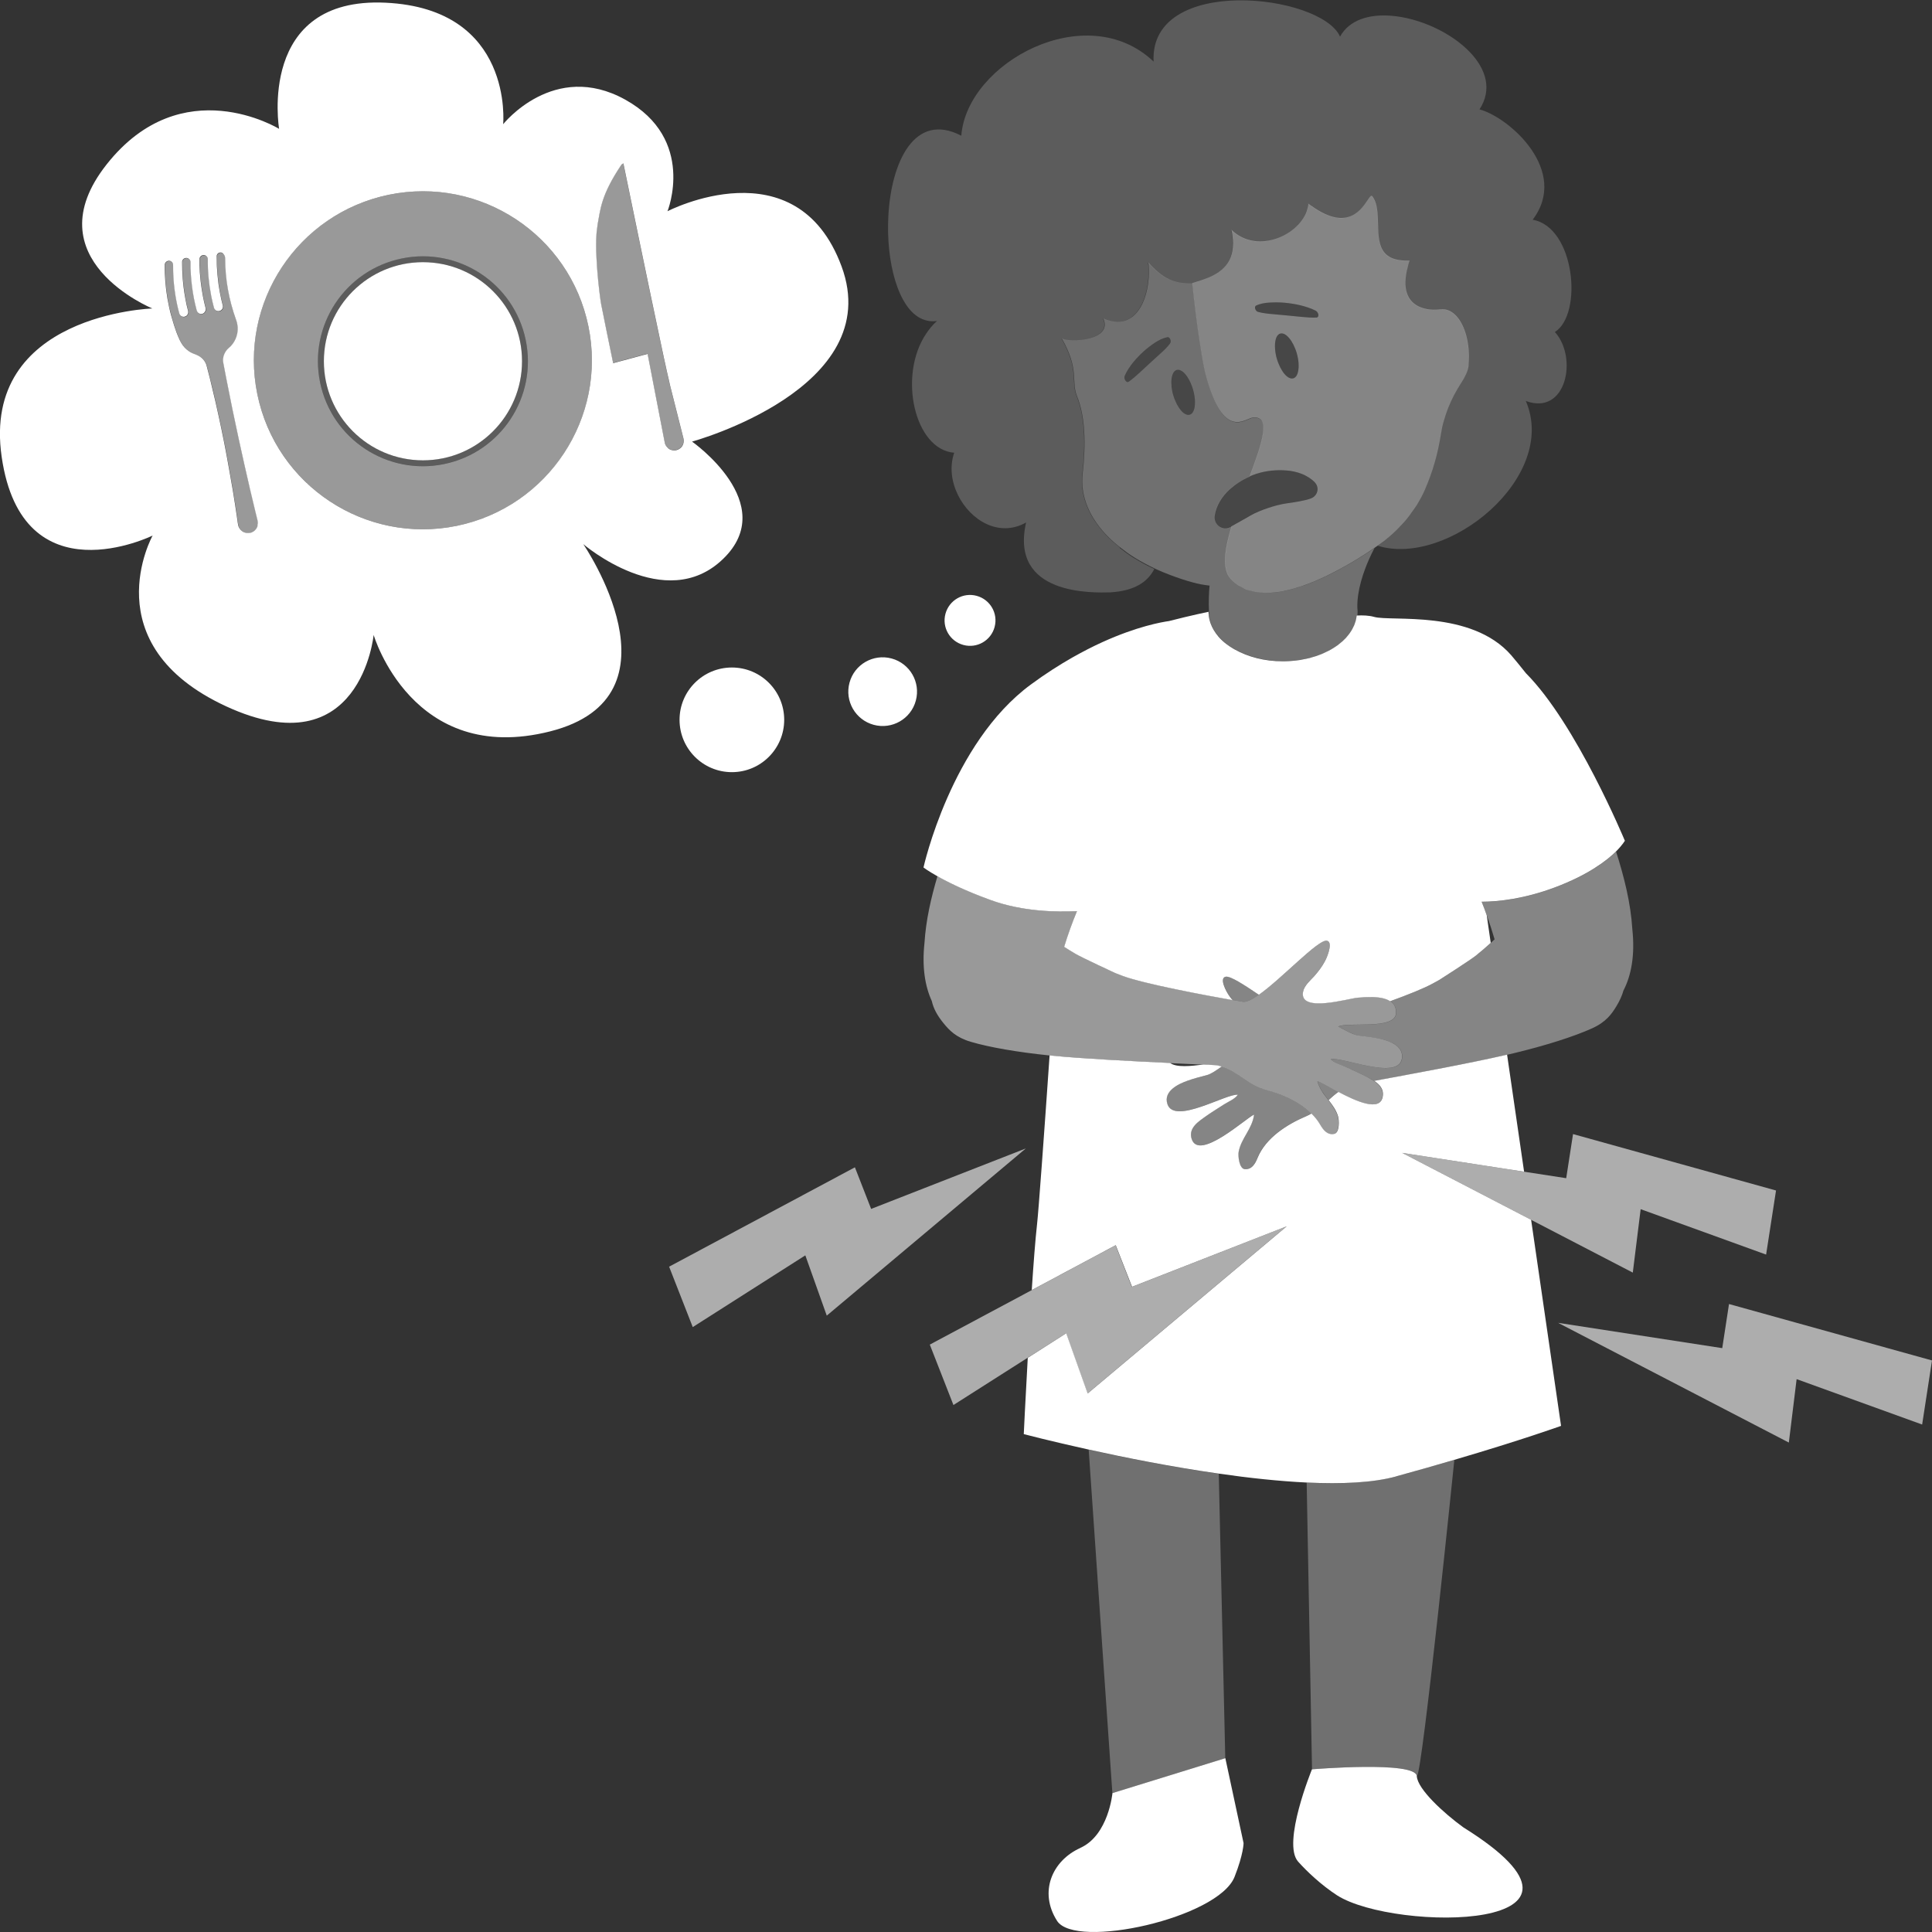 <svg viewBox="0 0 300 300" xmlns="http://www.w3.org/2000/svg"><rect x="0" y="0" width="300" height="300" fill="#333333" stroke="none"/><g fill="#fff"><path d="m 167.75 286.95 c -4.39 1.98 -6.47 6.84 -3.61 11.32 s 25.02 -.43 27.56 -6.83 c 1.4 -3.55 1.4 -5.24 1.4 -5.24 l -2.83 -13.19 -17.53 5.42 s -.6 6.54 -4.99 8.51 z"/><path d="m 203.72 274.74 s -4.7 11.47 -2.15 14.33 c 1.32 1.48 3.55 3.61 6.07 5.25 8.95 5.68 45.64 5.68 19.6 -10.56 -3.05 -2.21 -7.12 -5.93 -7.24 -7.96 -.15 -2.41 -16.29 -1.06 -16.29 -1.06 z"/><path d="m 216.75 229.26 c 3.32 -.91 6.34 -1.77 9.08 -2.58 10.56 -3.1 16.57 -5.27 16.57 -5.27 l -4.65 -32 -20.02 -10.39 18.93 2.92 -2.64 -18.17 c -5.88 1.36 -15.49 3.12 -20.64 4.07 .82 .53 1.55 1.28 1.32 2.48 -.44 2.32 -4.06 .72 -6.87 -.77 -.55 .39 -1.05 .83 -1.53 1.27 .59 .76 1.16 1.52 1.46 2.48 .19 .6 .29 2.6 -.6 2.77 -1.05 .21 -1.68 -.59 -2.18 -1.46 -.36 -.63 -.83 -1.19 -1.34 -1.7 -.26 .15 -.53 .3 -.82 .42 -2.9 1.23 -6.26 3.31 -7.55 6.47 -.38 .94 -.89 1.81 -1.96 1.75 -.9 -.05 -1.08 -2.04 -.98 -2.66 .38 -2.15 2.13 -3.58 2.4 -5.82 -1.18 .49 -8.52 7.26 -9.68 3.82 -.6 -1.76 1.16 -2.8 2.13 -3.51 .92 -.66 1.89 -1.24 2.84 -1.86 .68 -.44 1.71 -.83 2.19 -1.53 -1.78 -.21 -9.84 4.7 -10.93 1.47 -.71 -2.1 1.89 -3.2 3.08 -3.63 .99 -.36 2.03 -.62 3.06 -.89 .65 -.17 1.55 -.81 2.28 -1.33 -.24 -.07 -.46 -.14 -.72 -.19 -.11 -.02 -.88 -.06 -2.11 -.12 -1.98 .25 -4.19 .49 -5.17 -.24 -5.79 -.27 -13.66 -.67 -18.39 -1.14 -.11 -.01 -.22 -.02 -.33 -.04 -.84 12.11 -1.71 24.13 -1.95 26.24 -.26 2.32 -.55 6.06 -.82 10.2 l 13.04 -6.97 2.53 6.46 24.02 -9.39 -30.91 25.96 -3.33 -9.35 -5.97 3.81 c -.37 6.51 -.62 11.85 -.62 11.85 s 4.06 1.07 10.13 2.41 c 5.56 1.23 12.82 2.68 20.2 3.73 4.63 .67 9.3 1.17 13.64 1.38 5.39 .25 10.25 .04 13.85 -.95 z"/><path d="m 216.44 82.71 c .31 -.28 .6 -.58 .9 -.89 .34 -.36 .68 -.71 1 -1.09 .34 -.41 .65 -.85 .96 -1.29 .22 -.31 .46 -.62 .66 -.94 .49 -.8 .94 -1.62 1.31 -2.48 0 0 0 0 0 -.01 .29 -.67 .56 -1.35 .81 -2.04 s .48 -1.4 .68 -2.11 c .21 -.71 .39 -1.44 .55 -2.17 s .3 -1.47 .42 -2.22 c .11 -.71 .26 -1.41 .46 -2.1 .38 -1.38 .92 -2.72 1.59 -4 .34 -.64 .7 -1.27 1.1 -1.88 .15 -.23 .29 -.46 .42 -.69 .26 -.46 .47 -.91 .6 -1.34 .06 -.21 .11 -.42 .13 -.62 .05 -.56 .07 -1.12 .07 -1.65 -.02 -1.08 -.16 -2.1 -.4 -3.01 -.6 -2.28 -1.82 -3.91 -3.36 -4.14 -.25 -.04 -.49 -.03 -.73 .01 v -.03 l -.05 .01 c -1.04 .2 -6.85 .38 -4.95 -6.64 .08 -.3 .15 -.59 .27 -.92 -.26 .01 -.48 -.01 -.71 -.01 -4.91 -.13 -3.98 -4.23 -4.27 -7.43 -.09 -.97 -.28 -1.86 -.8 -2.53 -.17 -.22 -.36 0 -.64 .4 -.98 1.41 -3.03 5.17 -8.75 1.12 -.19 -.14 -.37 -.24 -.57 -.4 -.03 .4 -.13 .79 -.26 1.18 -.71 2.02 -2.82 3.78 -5.24 4.42 -2.16 .57 -4.56 .27 -6.42 -1.53 .1 .47 .15 .9 .19 1.31 .01 .06 .01 .13 .02 .19 .03 .39 .03 .76 0 1.1 0 .06 -.01 .11 -.01 .16 -.03 .35 -.09 .68 -.17 .99 0 .01 -.01 .02 -.01 .03 -.18 .66 -.47 1.22 -.85 1.7 0 0 -.01 .01 -.01 .01 -.83 1.05 -2.09 1.74 -3.56 2.24 h -.01 c -.57 .2 -1.13 .37 -1.68 .54 .35 3.3 .77 6.61 1.18 9.28 .33 2.2 .65 3.98 .89 4.9 2.77 10.46 6.14 6.79 7.39 6.69 2.82 -.24 1.39 4.01 -.56 9.15 .36 -.16 .73 -.3 1.1 -.42 1.53 -.49 3.13 -.63 4.69 -.5 .78 .06 1.56 .23 2.3 .52 .37 .13 .73 .35 1.07 .54 .34 .22 .67 .47 .96 .77 .59 .6 .58 1.56 -.03 2.15 -.16 .16 -.35 .27 -.55 .35 l -.32 .11 c -.34 .12 -.63 .16 -.93 .23 s -.57 .11 -.85 .17 c -.55 .1 -1.08 .18 -1.61 .25 -1.05 .15 -2.06 .43 -3.02 .75 s -1.89 .69 -2.76 1.2 c -.87 .49 -1.72 1 -2.84 1.6 -1.08 3.54 -1.54 6.67 -.14 8.19 .38 .42 .8 .76 1.24 1.05 .15 .1 .32 .15 .47 .24 .31 .17 .61 .34 .94 .45 .2 .07 .42 .1 .62 .15 .31 .08 .62 .17 .94 .21 .23 .03 .47 .03 .71 .04 .32 .02 .64 .05 .97 .04 .25 -.01 .51 -.05 .77 -.07 .33 -.03 .66 -.06 .99 -.11 .27 -.04 .54 -.11 .81 -.17 .34 -.07 .67 -.14 1.01 -.23 .28 -.07 .55 -.16 .83 -.25 .34 -.1 .68 -.2 1.01 -.32 .28 -.1 .56 -.21 .84 -.31 .33 -.13 .67 -.26 1 -.4 .28 -.12 .55 -.24 .83 -.37 .33 -.15 .65 -.29 .97 -.45 .27 -.13 .54 -.27 .8 -.4 .31 -.16 .62 -.32 .92 -.48 .26 -.14 .52 -.28 .77 -.42 .29 -.16 .58 -.32 .86 -.48 .25 -.14 .48 -.28 .72 -.42 .27 -.16 .53 -.32 .78 -.47 .23 -.14 .44 -.28 .65 -.41 .23 -.15 .46 -.3 .68 -.44 .2 -.13 .4 -.26 .59 -.39 .2 -.13 .39 -.26 .56 -.38 .05 -.03 .09 -.06 .14 -.09 .04 -.03 .08 -.06 .12 -.08 .11 -.07 .21 -.15 .32 -.23 .31 -.21 .62 -.43 .92 -.65 .11 -.09 .21 -.19 .32 -.27 .43 -.34 .85 -.7 1.25 -1.07 z m -14.83 -25.29 c -.02 .18 -.06 .34 -.1 .49 -.09 .3 -.22 .53 -.4 .68 -.09 .08 -.18 .13 -.29 .16 s -.22 .04 -.33 .02 c -.23 -.04 -.46 -.16 -.7 -.36 -.12 -.1 -.24 -.22 -.35 -.36 -.23 -.27 -.45 -.62 -.65 -1.01 -.1 -.2 -.19 -.41 -.28 -.63 s -.17 -.45 -.24 -.69 -.13 -.48 -.17 -.71 c -.05 -.24 -.08 -.48 -.1 -.71 -.06 -.64 -.02 -1.22 .11 -1.66 .09 -.3 .22 -.53 .4 -.68 .09 -.08 .18 -.13 .29 -.16 .21 -.06 .44 -.02 .68 .1 .35 .18 .71 .56 1.04 1.06 .22 .34 .42 .73 .59 1.17 .09 .22 .17 .45 .24 .69 .21 .72 .31 1.42 .3 2.02 0 .2 -.01 .39 -.04 .57 z m 2.83 -8.11 c -.75 .04 -1.5 -.03 -2.26 -.1 l -2.26 -.22 -2.26 -.21 c -.75 -.06 -1.51 -.14 -2.32 -.35 -.22 -.06 -.43 -.33 -.46 -.6 -.02 -.18 .05 -.32 .16 -.38 .66 -.31 1.39 -.43 2.14 -.47 s 1.52 -.04 2.3 .03 1.58 .2 2.38 .38 c .8 .19 1.61 .44 2.44 .85 .25 .13 .44 .46 .42 .74 -.01 .2 -.13 .32 -.28 .33 z" opacity=".4"/><path d="m 187.69 95.3 c .03 .51 .13 1.01 .31 1.5 .26 .72 .67 1.41 1.22 2.03 .36 .42 .78 .81 1.25 1.18 .35 .27 .73 .51 1.13 .75 .06 .04 .12 .07 .19 .1 1.28 .71 2.8 1.24 4.46 1.54 .96 .17 1.95 .29 2.99 .29 .38 0 .76 -.01 1.13 -.04 .56 -.04 1.11 -.1 1.64 -.19 .08 -.01 .14 -.03 .22 -.05 .45 -.08 .9 -.17 1.33 -.29 .3 -.08 .59 -.17 .87 -.27 .09 -.03 .17 -.06 .26 -.09 .21 -.07 .41 -.15 .61 -.23 .08 -.03 .17 -.07 .25 -.1 .26 -.11 .52 -.23 .77 -.36 .01 0 .01 -.01 .02 -.01 .25 -.13 .48 -.27 .71 -.41 .07 -.04 .14 -.09 .21 -.13 .17 -.11 .33 -.22 .49 -.33 .07 -.05 .13 -.09 .19 -.14 .21 -.16 .41 -.32 .59 -.49 0 0 .01 -.01 .01 -.01 .19 -.17 .36 -.34 .53 -.52 .05 -.05 .1 -.11 .15 -.17 .12 -.14 .23 -.27 .34 -.41 .04 -.06 .09 -.11 .13 -.17 .27 -.39 .5 -.79 .68 -1.21 .03 -.06 .05 -.13 .07 -.19 .06 -.16 .11 -.32 .16 -.48 .02 -.06 .04 -.13 .05 -.19 .05 -.22 .1 -.44 .12 -.66 .02 -.18 .04 -.36 .04 -.54 0 -.2 -.02 -.4 -.04 -.59 -.09 -2.72 .99 -5.72 1.81 -7.57 .27 -.62 .52 -1.11 .68 -1.42 .09 -.18 .16 -.3 .18 -.34 .04 -.03 .08 -.06 .13 -.09 -.02 .01 -.04 .02 -.05 .03 -.03 .02 -.07 .05 -.1 .07 -.18 .12 -.37 .25 -.56 .38 s -.38 .25 -.59 .39 c -.22 .14 -.45 .29 -.68 .44 -.21 .14 -.43 .27 -.65 .41 -.25 .16 -.52 .32 -.78 .47 -.24 .14 -.47 .28 -.72 .42 -.28 .16 -.57 .32 -.86 .48 -.25 .14 -.51 .28 -.77 .42 -.3 .16 -.61 .32 -.92 .48 -.27 .14 -.53 .27 -.8 .4 -.32 .15 -.64 .3 -.97 .45 -.28 .12 -.55 .25 -.83 .37 -.33 .14 -.67 .27 -1 .4 -.28 .11 -.56 .22 -.84 .31 -.34 .12 -.68 .22 -1.01 .32 -.28 .08 -.55 .17 -.83 .25 -.34 .09 -.68 .16 -1.01 .23 -.27 .06 -.54 .12 -.81 .17 -.34 .06 -.66 .08 -.99 .11 -.26 .02 -.52 .06 -.77 .07 -.33 .01 -.65 -.02 -.97 -.04 -.24 -.01 -.48 -.01 -.71 -.04 -.33 -.04 -.63 -.13 -.94 -.21 -.21 -.05 -.42 -.08 -.62 -.15 -.33 -.12 -.64 -.29 -.94 -.45 -.16 -.08 -.33 -.14 -.47 -.24 -.45 -.29 -.86 -.63 -1.24 -1.05 -1.4 -1.52 -.94 -4.65 .14 -8.19 -.01 .01 -.02 .01 -.04 .02 l -.2 .11 c -.81 .43 -1.82 .12 -2.25 -.7 -.17 -.32 -.22 -.67 -.18 -1 .23 -1.63 1.16 -3.07 2.36 -4.16 .92 -.81 1.96 -1.48 3.08 -1.96 1.95 -5.13 3.39 -9.38 .56 -9.15 -1.25 .11 -4.62 3.77 -7.39 -6.69 -.24 -.92 -.56 -2.7 -.89 -4.9 -.4 -2.67 -.83 -5.98 -1.18 -9.28 h -.02 c -2.19 0 -4.07 -.14 -6.81 -3.23 .17 1.5 .07 3.23 -.35 4.79 -.83 3.1 -2.92 5.5 -6.64 3.91 1.52 3.51 -5.43 3.74 -6.45 3.09 2.78 4.91 1.41 6.61 2.36 8.97 1.29 3.19 1.39 7.38 .87 12.09 -.38 3.46 1.09 6.89 4.06 9.84 .53 .53 1.13 1.04 1.76 1.54 .68 .54 1.4 1.07 2.19 1.56 .99 .62 2.06 1.19 3.2 1.73 .03 .01 .06 .03 .09 .05 .75 .35 1.54 .66 2.34 .97 1.11 .42 2.26 .81 3.48 1.14 .82 .23 1.69 .39 2.59 .49 -.05 .54 -.09 1.15 -.11 1.82 s -.02 1.42 .02 2.24 v .02 c 0 .1 .01 .19 .01 .29 z m -5.98 -41.98 c -.49 .64 -1.02 1.14 -1.56 1.62 l -1.61 1.47 -1.6 1.48 c -.54 .49 -1.08 .98 -1.68 1.39 -.19 .13 -.45 -.01 -.58 -.31 -.1 -.21 -.1 -.45 -.03 -.62 .36 -.81 .83 -1.48 1.32 -2.09 .5 -.6 1.03 -1.16 1.59 -1.67 s 1.15 -.95 1.76 -1.36 c .61 -.4 1.25 -.73 1.97 -.87 .2 -.04 .41 .17 .48 .46 .05 .2 .02 .38 -.07 .49 z m 3.82 9.75 c -.07 .53 -.24 .95 -.5 1.17 -.09 .08 -.18 .13 -.29 .16 s -.22 .04 -.33 .02 c -.23 -.04 -.46 -.16 -.7 -.36 -.47 -.4 -.93 -1.11 -1.28 -1.99 -.09 -.22 -.17 -.45 -.24 -.69 s -.13 -.47 -.17 -.7 -.08 -.45 -.1 -.67 c 0 -.01 0 -.01 0 -.02 -.04 -.44 -.04 -.85 .01 -1.2 .05 -.36 .14 -.66 .27 -.89 s .31 -.39 .52 -.45 c .2 -.06 .41 -.02 .62 .08 .02 .01 .04 .01 .05 .02 .12 .06 .24 .14 .35 .24 .24 .2 .47 .48 .69 .82 .33 .51 .62 1.15 .83 1.87 s .31 1.42 .3 2.02 c 0 .2 -.01 .39 -.04 .57 z" opacity=".3"/><path d="m 172.73 278.44 l 17.53 -5.42 -1.01 -44.18 c -7.38 -1.06 -14.63 -2.51 -20.2 -3.73 l 3.68 53.34 z" opacity=".3"/><path d="m 216.75 229.26 c -3.6 .99 -8.46 1.2 -13.85 .95 l .83 44.53 s 16.14 -1.35 16.29 1.06 c .85 -.42 5.81 -49.12 5.81 -49.12 -2.73 .8 -5.76 1.67 -9.08 2.58 z" opacity=".3"/><path d="m 173.88 85 c -.63 -.5 -1.23 -1.01 -1.76 -1.54 -2.97 -2.96 -4.44 -6.39 -4.06 -9.84 .52 -4.71 .42 -8.9 -.87 -12.09 -.95 -2.37 .42 -4.07 -2.36 -8.97 1.03 .65 7.97 .42 6.45 -3.09 3.72 1.59 5.81 -.81 6.64 -3.91 .42 -1.56 .53 -3.29 .35 -4.79 2.74 3.09 4.62 3.23 6.81 3.23 h .02 c .55 -.16 1.11 -.34 1.68 -.54 h .01 c 1.47 -.51 2.73 -1.19 3.56 -2.24 0 0 .01 -.01 .01 -.01 .38 -.48 .67 -1.04 .85 -1.7 0 -.01 .01 -.02 .01 -.03 .08 -.31 .14 -.64 .17 -.99 .01 -.05 .01 -.11 .01 -.16 .02 -.35 .02 -.71 0 -1.1 0 -.06 -.01 -.13 -.02 -.19 -.04 -.41 -.09 -.84 -.19 -1.31 1.86 1.8 4.26 2.11 6.42 1.53 2.42 -.65 4.53 -2.4 5.24 -4.42 .14 -.39 .24 -.78 .26 -1.18 .2 .15 .38 .26 .57 .4 5.73 4.05 7.77 .28 8.75 -1.12 .28 -.4 .47 -.61 .64 -.4 .52 .67 .72 1.56 .8 2.53 .29 3.2 -.64 7.3 4.27 7.43 .23 .01 .45 .03 .71 .01 -.11 .33 -.18 .62 -.27 .92 -1.9 7.02 3.91 6.84 4.95 6.64 l .05 -.01 v .03 c .24 -.04 .49 -.05 .73 -.01 1.54 .23 2.76 1.85 3.36 4.14 .24 .91 .38 1.93 .4 3.01 .01 .54 -.01 1.09 -.07 1.65 -.02 .2 -.06 .4 -.13 .62 -.13 .43 -.34 .88 -.6 1.34 -.13 .23 -.27 .46 -.42 .69 -.4 .61 -.77 1.24 -1.1 1.88 -.67 1.28 -1.21 2.62 -1.59 4 -.19 .69 -.34 1.39 -.46 2.1 -.12 .75 -.26 1.49 -.42 2.22 s -.35 1.45 -.55 2.17 c -.21 .71 -.43 1.42 -.68 2.11 s -.52 1.37 -.81 2.04 v .01 c -.37 .86 -.82 1.69 -1.31 2.48 -.2 .33 -.44 .63 -.66 .94 -.31 .44 -.62 .87 -.96 1.29 -.32 .38 -.66 .74 -1 1.09 -.29 .3 -.59 .6 -.9 .89 -.4 .37 -.82 .73 -1.25 1.07 -.11 .09 -.21 .19 -.32 .27 .09 -.07 .18 -.12 .26 -.19 -.25 .19 -.49 .38 -.75 .56 .15 -.11 .29 -.22 .43 -.33 -.03 .02 -.08 .06 -.11 .08 -.13 .09 -.26 .18 -.41 .29 -.11 .08 -.22 .15 -.34 .24 10.87 3.38 28.11 -10.63 23.01 -22.48 6.3 2.34 8.11 -6.75 4.51 -10.71 4.39 -2.74 3.13 -16.3 -3.45 -17.43 5.73 -7.54 -3.51 -15.84 -8.25 -17.14 2.02 -3.1 .99 -6.28 -1.48 -8.87 -2.93 -3.08 -7.9 -5.34 -12.28 -5.67 -3.4 -.26 -6.45 .64 -7.9 3.24 -2.94 -6.64 -29.62 -9.66 -28.95 3.88 -10.43 -9.91 -29 .15 -29.86 11.51 -7.24 -3.77 -10.89 4.06 -11.33 12.51 -.37 6.99 1.47 14.37 5.28 15.97 .7 .29 1.46 .42 2.29 .28 -.67 .58 -1.22 1.27 -1.71 2 -4.38 6.53 -1.79 18 4.37 18.47 -.75 2.17 -.42 4.53 .58 6.56 1.93 3.94 6.38 6.65 10.58 4.27 -2.58 11.36 10.35 10.91 13.08 10.85 3.74 -.23 5.79 -1.59 6.83 -3.63 -1.14 -.53 -2.21 -1.11 -3.2 -1.73 -.79 -.49 -1.51 -1.02 -2.19 -1.56 z" opacity=".2"/><path d="m 184.44 58.62 c -.22 -.34 -.45 -.62 -.69 -.82 -.12 -.1 -.24 -.18 -.35 -.24 -.02 -.01 -.04 -.01 -.05 -.02 -.22 -.1 -.43 -.14 -.62 -.08 -.21 .06 -.39 .22 -.52 .45 s -.22 .53 -.27 .89 -.05 .76 -.01 1.2 v .02 c .02 .22 .06 .44 .1 .67 .05 .23 .1 .46 .17 .7 s .15 .47 .24 .69 c .35 .88 .81 1.59 1.28 1.99 .24 .2 .47 .33 .7 .36 .11 .02 .22 .01 .33 -.02 s .2 -.09 .29 -.16 c .26 -.23 .43 -.64 .5 -1.17 .02 -.18 .04 -.37 .04 -.57 0 -.6 -.09 -1.3 -.3 -2.02 s -.5 -1.36 -.83 -1.87 z" opacity=".1"/><path d="m 201.11 54.14 c -.17 -.44 -.37 -.84 -.59 -1.17 -.33 -.51 -.69 -.88 -1.04 -1.06 -.24 -.12 -.46 -.16 -.68 -.1 -.11 .03 -.2 .09 -.29 .16 -.17 .15 -.31 .39 -.4 .68 -.13 .44 -.17 1.01 -.11 1.66 .02 .23 .05 .47 .1 .71 .05 .23 .1 .47 .17 .71 s .15 .47 .24 .69 .18 .43 .28 .63 c .2 .39 .42 .73 .65 1.01 .12 .14 .23 .26 .35 .36 .24 .2 .47 .33 .7 .36 .11 .02 .22 .01 .33 -.02 s .2 -.09 .29 -.16 c .17 -.15 .31 -.39 .4 -.68 .05 -.15 .08 -.31 .1 -.49 s .04 -.37 .04 -.57 c 0 -.6 -.09 -1.3 -.3 -2.02 -.07 -.24 -.15 -.47 -.24 -.69 z" opacity=".1"/><path d="m 196.82 78.9 c .96 -.32 1.97 -.59 3.02 -.75 .52 -.08 1.05 -.15 1.61 -.25 .28 -.06 .56 -.1 .85 -.17 .3 -.07 .59 -.11 .93 -.23 l .32 -.11 c .2 -.07 .39 -.19 .55 -.35 .6 -.59 .61 -1.55 .03 -2.15 -.29 -.3 -.62 -.54 -.96 -.77 -.35 -.19 -.7 -.41 -1.07 -.54 -.74 -.29 -1.52 -.46 -2.3 -.52 -1.56 -.13 -3.17 .01 -4.69 .5 -.37 .12 -.74 .26 -1.1 .42 -1.11 .49 -2.15 1.15 -3.08 1.96 -1.2 1.09 -2.14 2.53 -2.36 4.16 -.05 .33 .01 .69 .18 1 .43 .81 1.44 1.13 2.25 .7 l .2 -.11 c .01 -.01 .02 -.01 .04 -.02 1.12 -.6 1.97 -1.11 2.84 -1.6 .86 -.51 1.79 -.88 2.76 -1.2 z" opacity=".1"/><path d="m 230.07 140.01 c .27 .69 .53 1.39 .79 2.09 .44 1.24 .85 2.49 1.22 3.76 -.19 .18 -.4 .36 -.59 .54 -.75 .69 -1.51 1.35 -2.31 1.97 -1 .78 -5.66 3.78 -5.66 3.78 l -1.02 .56 c -1.34 .74 -3.87 1.74 -6.62 2.75 .58 .38 .95 .97 .91 1.87 -.13 2.67 -7.54 1.29 -8.97 2.09 .82 .39 2.27 1.27 3.17 1.39 1.05 .13 2.11 .24 3.15 .46 1.25 .27 3.97 .99 3.55 3.18 -.64 3.34 -9.29 -.41 -11.03 .04 .57 .63 1.65 .88 2.38 1.21 1.02 .48 2.06 .92 3.06 1.45 .37 .2 .83 .42 1.27 .71 5.16 -.95 14.76 -2.72 20.64 -4.07 .37 -.09 .73 -.17 1.06 -.25 4.86 -1.17 9.24 -2.55 12.13 -3.85 2.18 -.98 3.06 -2.23 3.8 -3.45 .54 -.89 .88 -1.68 1.09 -2.43 1.22 -2.34 1.81 -5.51 1.38 -9.52 -.25 -4.1 -1.28 -8.13 -2.53 -12.07 -1.48 1.47 -4.33 3.64 -9.46 5.57 -4.83 1.81 -8.81 2.23 -11.4 2.24 z" opacity=".4"/><path d="m 206.28 170.82 c .49 -.45 .98 -.88 1.53 -1.27 -1.52 -.8 -2.81 -1.57 -3.24 -1.69 .31 1.18 1.02 2.06 1.71 2.96 z" opacity=".4"/><path d="m 191 154.79 c .13 .18 .28 .33 .42 .49 .95 .17 1.55 .27 1.6 .28 .56 .08 1.43 -.37 2.46 -1.1 -2.34 -1.59 -4.39 -2.92 -5.14 -2.81 -1.04 .16 -.03 2.19 .65 3.14 z" opacity=".4"/><path d="m 189.68 165.61 c -.73 .52 -1.63 1.16 -2.28 1.33 -1.03 .27 -2.06 .53 -3.06 .89 -1.2 .44 -3.79 1.53 -3.08 3.63 1.09 3.23 9.15 -1.68 10.93 -1.47 -.48 .7 -1.52 1.09 -2.19 1.53 -.95 .61 -1.92 1.19 -2.84 1.86 -.97 .7 -2.72 1.74 -2.13 3.51 1.16 3.44 8.5 -3.33 9.68 -3.82 -.27 2.24 -2.02 3.66 -2.4 5.82 -.11 .62 .07 2.61 .98 2.66 1.07 .06 1.58 -.81 1.96 -1.75 1.29 -3.17 4.65 -5.24 7.55 -6.47 .3 -.13 .56 -.27 .82 -.42 -1.89 -1.89 -4.63 -3.03 -7.02 -3.68 -2.85 -.77 -4.23 -2.84 -6.92 -3.61 z" opacity=".4"/><path d="m 181.67 165.08 c 2.08 .1 3.88 .18 5.17 .24 1.23 .06 2 .1 2.11 .12 .26 .05 .49 .12 .72 .19 2.69 .78 4.07 2.84 6.92 3.61 2.4 .65 5.13 1.78 7.02 3.68 .51 .51 .98 1.07 1.34 1.7 .51 .88 1.13 1.67 2.18 1.46 .89 -.17 .79 -2.17 .6 -2.77 -.31 -.96 -.88 -1.72 -1.46 -2.48 -.69 -.89 -1.4 -1.78 -1.71 -2.96 .43 .11 1.72 .88 3.24 1.69 2.82 1.49 6.43 3.09 6.87 .77 .23 -1.19 -.5 -1.94 -1.32 -2.48 -.44 -.28 -.9 -.51 -1.27 -.71 -1 -.53 -2.04 -.97 -3.06 -1.45 -.73 -.34 -1.81 -.59 -2.38 -1.21 1.73 -.45 10.39 3.31 11.03 -.04 .42 -2.18 -2.31 -2.91 -3.55 -3.18 -1.03 -.22 -2.09 -.33 -3.15 -.46 -.9 -.11 -2.36 -.99 -3.17 -1.39 1.43 -.8 8.85 .58 8.97 -2.09 .04 -.91 -.33 -1.49 -.91 -1.87 -1.36 -.9 -3.89 -.63 -5.03 -.55 -1.4 .1 -9.12 2.43 -8.48 -.92 .18 -.95 1.12 -1.76 1.7 -2.4 .63 -.7 1.23 -1.46 1.68 -2.32 .55 -1.03 1.26 -3.18 .22 -3.2 -1.44 -.03 -6.92 5.89 -10.47 8.4 -1.03 .73 -1.91 1.18 -2.46 1.1 -.06 -.01 -.66 -.11 -1.6 -.28 -3.9 -.69 -13.82 -2.51 -17.16 -3.79 l -1.09 -.41 s -5.03 -2.33 -6.12 -2.97 c -.61 -.35 -1.2 -.73 -1.79 -1.11 .58 -1.88 1.24 -3.73 1.98 -5.53 -3.1 .16 -8.4 .09 -13.33 -1.7 -3.98 -1.44 -6.67 -2.78 -8.34 -3.72 -1.01 3.41 -1.8 6.87 -2.02 10.39 -.4 3.73 .09 6.72 1.14 9 .24 1.09 .79 2.18 1.81 3.43 .9 1.11 1.94 2.22 4.24 2.9 2.98 .88 7.37 1.62 12.22 2.12 .11 .01 .22 .02 .33 .04 4.73 .47 12.6 .87 18.39 1.14 z" opacity=".5"/><path d="m 252.34 130.5 s -.37 .68 -1.4 1.71 c -1.48 1.46 -4.33 3.64 -9.46 5.57 -4.83 1.81 -8.82 2.23 -11.41 2.24 .28 .69 .54 1.39 .79 2.1 l .62 4.29 c -.74 .68 -1.51 1.34 -2.31 1.98 -1 .78 -5.67 3.77 -5.67 3.77 l -1.02 .56 c -1.34 .74 -3.87 1.75 -6.62 2.75 -1.35 -.9 -3.89 -.63 -5.03 -.55 -1.39 .1 -9.13 2.44 -8.49 -.92 .18 -.95 1.12 -1.76 1.71 -2.4 .62 -.7 1.22 -1.46 1.68 -2.33 .55 -1.03 1.26 -3.18 .22 -3.2 -1.44 -.03 -6.92 5.89 -10.47 8.4 -2.34 -1.58 -4.39 -2.92 -5.14 -2.81 -1.04 .17 -.04 2.2 .65 3.14 .12 .18 .28 .33 .42 .5 -3.91 -.69 -13.82 -2.52 -17.16 -3.79 l -1.09 -.42 s -5.03 -2.33 -6.12 -2.96 c -.61 -.35 -1.2 -.73 -1.8 -1.11 .58 -1.89 1.24 -3.73 1.99 -5.54 -3.1 .16 -8.4 .09 -13.34 -1.7 -3.98 -1.44 -6.67 -2.78 -8.33 -3.72 -1.48 -.83 -2.16 -1.36 -2.16 -1.36 s 4.27 -19.29 16.66 -28.4 c 2.26 -1.67 4.42 -3.04 6.45 -4.2 1.67 -.94 3.23 -1.74 4.69 -2.4 5.36 -2.43 9.16 -3.1 10.31 -3.26 3.5 -.9 6.15 -1.44 6.15 -1.44 v .02 c 0 .09 .01 .19 .01 .29 .03 .51 .14 1.01 .31 1.49 .26 .72 .67 1.4 1.21 2.04 .36 .42 .78 .81 1.25 1.17 .35 .27 .73 .51 1.13 .75 .06 .03 .12 .07 .18 .1 2.02 1.13 4.6 1.83 7.45 1.83 .38 0 .75 -.01 1.12 -.04 .56 -.03 1.1 -.1 1.64 -.18 .08 -.02 .15 -.04 .22 -.05 .45 -.08 .9 -.17 1.32 -.28 l .01 -.01 c .3 -.08 .58 -.17 .87 -.26 .08 -.03 .17 -.06 .25 -.09 .21 -.08 .41 -.15 .61 -.23 .08 -.04 .17 -.07 .25 -.11 .26 -.11 .51 -.23 .76 -.36 .01 0 .01 0 .02 -.01 .25 -.12 .48 -.26 .71 -.4 .07 -.04 .14 -.09 .21 -.13 .17 -.11 .33 -.22 .49 -.33 .06 -.05 .13 -.1 .19 -.15 .2 -.15 .4 -.31 .59 -.48 l .01 -.01 c .19 -.17 .36 -.34 .53 -.52 .05 -.06 .09 -.11 .14 -.17 .12 -.13 .23 -.27 .34 -.41 .04 -.06 .08 -.11 .12 -.17 .28 -.39 .5 -.79 .68 -1.2 .03 -.07 .05 -.13 .07 -.19 .06 -.16 .11 -.32 .16 -.48 .01 -.06 .03 -.12 .05 -.19 .05 -.22 .09 -.44 .12 -.66 .93 -.05 1.88 -.02 2.69 .21 2.65 .76 15.08 -1.16 21.29 5.95 .62 .72 1.41 1.7 2.29 2.8 7.83 7.86 15.35 25.99 15.35 25.99 h -.01 z"/><path d="m 237.74 189.41 l 15.8 8.2 1.22 -9.85 19.48 7.05 1.54 -9.95 -31.52 -8.76 -1.06 6.85 -6.55 -1.01 -18.93 -2.92 z" opacity=".6"/><path d="m 268.48 202.49 l -1.05 6.85 -25.49 -3.93 35.83 18.59 1.21 -9.85 19.49 7.05 1.53 -9.95 z" opacity=".6"/><path d="m 135.27 187.72 l -2.52 -6.46 -28.85 15.43 3.67 9.38 17.48 -11.14 3.33 9.36 30.91 -25.96 z" opacity=".6"/><path d="m 112.26 86.81 c 8.96 -8.61 -4.8 -18.24 -4.8 -18.24 s 30.22 -8.24 23.22 -27.2 -27.03 -8.57 -27.03 -8.57 4.51 -11.19 -6.57 -17.33 c -11.07 -6.14 -18.95 3.82 -18.95 3.82 s 1.72 -17.93 -18.27 -18.87 c -19.99 -.94 -16.52 19.59 -16.52 19.59 s -15.07 -9.27 -26.75 5.48 c -11.69 14.75 7.07 22.41 7.07 22.41 s -26.61 .85 -23.4 23.04 23.44 12.22 23.44 12.22 -9.42 16.91 11.44 26.53 c 20.87 9.63 22.88 -11.1 22.88 -11.1 s 5.98 20.4 27.4 14.98 5.15 -29.08 5.15 -29.08 12.72 10.94 21.68 2.33 z m -19.49 -51.83 c .47 -2.43 .49 -4.6 3.73 -9.42 .17 -.13 .28 -.19 .3 -.19 .25 1.21 3.98 19.38 6.05 29.07 .02 .09 .04 .18 .06 .27 .02 .1 .04 .2 .06 .29 .02 .08 .03 .16 .05 .24 .02 .11 .05 .22 .07 .34 .01 .05 .02 .11 .04 .16 .03 .16 .07 .31 .1 .46 0 .01 .01 .02 .01 .04 .11 .5 .21 .96 .3 1.38 .01 .06 .03 .12 .04 .17 .02 .08 .03 .15 .05 .22 .01 .06 .03 .11 .04 .17 .02 .08 .03 .15 .05 .22 .01 .04 .02 .09 .03 .13 .02 .08 .03 .15 .05 .22 .01 .04 .02 .08 .03 .12 .01 .06 .03 .13 .04 .19 .01 .04 .02 .09 .03 .13 .01 .06 .03 .11 .04 .17 .01 .04 .02 .07 .02 .11 .01 .06 .03 .11 .04 .16 .01 .03 .01 .06 .02 .09 .01 .05 .02 .1 .03 .14 .01 .02 .01 .05 .02 .07 .02 .06 .03 .12 .04 .18 l .05 .18 1.97 7.8 c .03 .13 .04 .26 .04 .39 -.01 .29 -.09 .57 -.25 .81 -.09 .13 -.19 .23 -.32 .33 -.1 .08 -.21 .14 -.33 .2 -.02 .01 -.04 .02 -.06 .02 -.07 .03 -.14 .05 -.21 .07 -.08 .02 -.16 .02 -.24 .03 -.06 0 -.11 0 -.16 0 -.09 -.01 -.18 -.02 -.27 -.04 -.1 -.03 -.19 -.06 -.28 -.1 -.1 -.05 -.19 -.1 -.27 -.17 -.01 -.01 -.02 -.01 -.02 -.02 -.08 -.07 -.15 -.14 -.22 -.23 -.04 -.05 -.08 -.1 -.12 -.16 s -.08 -.13 -.11 -.2 c -.04 -.09 -.07 -.19 -.09 -.3 l -1.47 -7.6 -.73 -3.79 -.46 -2.37 c -.01 0 -.22 .06 -.53 .14 0 0 0 0 -.01 0 -1.29 .34 -4.51 1.21 -5.1 1.37 .06 -.02 .14 -.04 .29 -.08 -.36 -1.76 -1.64 -7.94 -1.87 -9.18 -.26 -1.44 -1.19 -8.96 -.56 -12.2 z m -52.76 46.65 c -.03 .1 -.06 .19 -.1 .27 -.06 .13 -.14 .25 -.24 .36 -.08 .09 -.16 .17 -.26 .24 -.17 .12 -.37 .21 -.58 .25 -.04 .01 -.08 .01 -.11 .01 -.04 0 -.07 .01 -.11 .01 -.07 .01 -.14 0 -.22 0 -.03 0 -.06 -.01 -.09 -.01 -.14 -.02 -.27 -.05 -.39 -.1 -.09 -.04 -.18 -.08 -.26 -.14 -.09 -.06 -.17 -.13 -.24 -.2 s -.13 -.14 -.18 -.22 c -.02 -.02 -.03 -.05 -.05 -.07 -.04 -.06 -.07 -.12 -.1 -.19 -.01 -.03 -.02 -.05 -.03 -.08 -.04 -.09 -.06 -.19 -.08 -.29 0 -.01 -.01 -.04 -.01 -.07 0 -.02 0 -.03 -.01 -.05 -.01 -.03 -.01 -.07 -.02 -.12 0 -.02 -.01 -.05 -.01 -.07 -.01 -.04 -.01 -.08 -.02 -.12 0 -.03 -.01 -.06 -.01 -.09 -.01 -.07 -.02 -.14 -.03 -.22 -.01 -.03 -.01 -.07 -.02 -.11 -.01 -.07 -.02 -.15 -.03 -.23 0 -.02 -.01 -.04 -.01 -.06 -.01 -.07 -.02 -.14 -.03 -.22 -.06 -.41 -.13 -.89 -.22 -1.45 -.01 -.09 -.03 -.18 -.04 -.28 -.03 -.2 -.06 -.4 -.1 -.61 -.07 -.42 -.14 -.86 -.21 -1.33 -.04 -.25 -.08 -.51 -.13 -.77 -.02 -.13 -.04 -.26 -.07 -.39 -.04 -.26 -.09 -.52 -.14 -.79 -.02 -.14 -.05 -.27 -.07 -.42 -.1 -.56 -.2 -1.14 -.31 -1.74 -.07 -.4 -.15 -.8 -.22 -1.22 -.02 -.11 -.04 -.22 -.06 -.32 -.08 -.42 -.16 -.85 -.24 -1.29 -.08 -.43 -.17 -.88 -.26 -1.32 -.02 -.11 -.04 -.22 -.07 -.33 -.09 -.45 -.18 -.91 -.28 -1.38 -.14 -.69 -.29 -1.39 -.45 -2.1 -.15 -.71 -.31 -1.43 -.48 -2.15 -.25 -1.08 -.51 -2.18 -.78 -3.27 -.18 -.73 -.37 -1.46 -.56 -2.18 -.04 -.14 -.09 -.28 -.16 -.41 -.04 -.09 -.1 -.17 -.15 -.26 -.01 -.02 -.03 -.04 -.04 -.06 -.06 -.08 -.12 -.16 -.19 -.24 s -.14 -.14 -.22 -.21 c -.02 -.02 -.04 -.03 -.06 -.05 -.08 -.07 -.16 -.13 -.24 -.18 s -.17 -.1 -.25 -.14 c -.07 -.04 -.14 -.07 -.21 -.1 -.02 -.01 -.03 -.01 -.05 -.02 -.05 -.02 -.11 -.05 -.16 -.07 -.06 -.02 -.11 -.04 -.16 -.06 -.16 -.06 -.31 -.12 -.46 -.2 -.12 -.06 -.25 -.13 -.36 -.21 -.49 -.32 -.9 -.76 -1.2 -1.27 -.07 -.12 -.14 -.25 -.21 -.38 -.03 -.06 -.05 -.12 -.08 -.17 -.07 -.15 -.13 -.29 -.19 -.43 -.02 -.05 -.04 -.1 -.06 -.14 -.04 -.09 -.08 -.18 -.11 -.27 -.05 -.13 -.1 -.25 -.14 -.36 -.13 -.35 -.25 -.7 -.36 -1.06 -.29 -.91 -.55 -1.82 -.75 -2.75 -.38 -1.72 -.61 -3.48 -.67 -5.25 -.02 -.44 -.02 -.88 -.02 -1.33 0 -.04 .01 -.09 .01 -.13 0 -.01 .01 -.03 .01 -.04 .01 -.03 .02 -.05 .03 -.08 s .03 -.06 .04 -.08 c .01 -.01 .01 -.02 .01 -.02 .01 -.01 .02 -.03 .03 -.04 .02 -.02 .03 -.04 .05 -.06 .01 -.01 .02 -.02 .04 -.04 s .04 -.03 .06 -.04 q .01 -.01 0 0 c .01 -.01 .03 -.02 .04 -.03 s .01 0 .01 -.01 c .05 -.03 .09 -.05 .14 -.06 .01 0 .02 -.01 .03 -.01 .02 0 .03 -.01 .05 -.01 .04 -.01 .08 -.01 .12 -.01 .13 0 .24 .04 .34 .11 .04 .03 .09 .06 .12 .1 .11 .12 .17 .27 .17 .45 0 .32 0 .64 .01 .95 .03 1.27 .15 2.53 .35 3.78 .15 .94 .35 1.87 .6 2.79 .02 .06 .04 .11 .06 .15 .03 .05 .06 .1 .1 .14 s .08 .08 .13 .11 c .07 .05 .15 .08 .23 .1 .04 .01 .09 .02 .13 .02 .05 0 .09 0 .14 -.01 .09 -.02 .17 -.05 .25 -.09 .02 -.01 .05 -.03 .07 -.05 .06 -.05 .11 -.1 .15 -.16 0 -.01 .01 -.01 .01 -.02 .04 -.06 .07 -.13 .09 -.2 .03 -.11 .04 -.24 .01 -.36 v -.01 c 0 -.01 -.01 -.02 -.01 -.03 -.16 -.61 -.3 -1.22 -.41 -1.84 -.12 -.65 -.22 -1.3 -.3 -1.95 v -.01 c -.09 -.75 -.15 -1.5 -.18 -2.25 0 -.09 -.01 -.18 -.01 -.26 -.01 -.42 -.02 -.84 -.02 -1.26 0 -.04 .01 -.09 .01 -.13 0 -.01 .01 -.03 .01 -.04 .01 -.03 .02 -.05 .03 -.08 .01 -.02 .01 -.03 .02 -.04 s .02 -.03 .02 -.04 c .01 -.02 .03 -.04 .04 -.06 .01 -.01 .02 -.02 .03 -.03 .02 -.02 .04 -.04 .05 -.06 .02 -.02 .04 -.03 .06 -.04 .08 -.06 .17 -.1 .27 -.11 .04 -.01 .08 -.01 .13 -.01 .13 0 .24 .04 .34 .11 .08 .05 .14 .12 .19 .19 .07 .1 .11 .23 .11 .36 -.01 .64 .01 1.27 .05 1.9 s .1 1.26 .18 1.89 .18 1.25 .3 1.87 .27 1.24 .43 1.85 c .01 .04 .03 .09 .05 .12 .04 .08 .09 .15 .15 .21 .03 .03 .06 .06 .1 .08 .07 .05 .15 .08 .23 .1 .05 .01 .1 .02 .15 .02 h .01 c .05 0 .11 -.01 .16 -.02 .06 -.01 .12 -.04 .17 -.07 .03 -.02 .06 -.03 .09 -.06 .04 -.03 .07 -.06 .1 -.1 s .06 -.07 .08 -.12 c .09 -.16 .13 -.36 .08 -.56 -.16 -.62 -.3 -1.24 -.42 -1.87 v -.01 c -.07 -.36 -.13 -.72 -.18 -1.07 -.02 -.11 -.03 -.23 -.05 -.34 -.04 -.25 -.07 -.51 -.1 -.76 -.01 -.13 -.03 -.26 -.04 -.38 -.03 -.25 -.05 -.51 -.07 -.76 -.01 -.12 -.02 -.23 -.03 -.34 -.02 -.36 -.04 -.73 -.05 -1.09 0 -.14 0 -.28 0 -.43 0 -.18 -.01 -.36 0 -.53 0 -.04 .01 -.09 .01 -.13 0 -.01 .01 -.03 .01 -.04 .01 -.02 .01 -.03 .02 -.05 .01 -.03 .02 -.05 .03 -.07 s .02 -.04 .04 -.06 c .03 -.05 .07 -.09 .11 -.13 .01 -.01 .01 -.01 .02 -.02 .02 -.02 .05 -.04 .08 -.05 .03 -.02 .07 -.04 .11 -.05 .03 -.01 .06 -.02 .08 -.02 .01 0 .02 -.01 .03 -.01 .03 0 .06 0 .08 -.01 h .05 c .12 .01 .24 .04 .33 .11 .05 .03 .09 .07 .12 .11 .11 .12 .18 .28 .17 .45 -.02 1.89 .16 3.78 .52 5.63 v .02 c .12 .62 .27 1.24 .43 1.85 .02 .09 .06 .17 .11 .24 .03 .04 .06 .08 .1 .11 .03 .02 .05 .05 .08 .07 .07 .05 .15 .08 .23 .1 .07 .02 .14 .02 .22 .01 h .06 c .05 -.01 .09 -.02 .14 -.04 .1 -.04 .18 -.09 .25 -.16 .03 -.03 .06 -.07 .09 -.11 .11 -.16 .14 -.36 .09 -.57 -.08 -.31 -.16 -.63 -.23 -.94 -.16 -.73 -.3 -1.47 -.41 -2.22 -.02 -.11 -.03 -.21 -.04 -.32 -.11 -.85 -.19 -1.71 -.23 -2.57 -.01 -.11 -.01 -.21 -.01 -.32 -.01 -.43 -.02 -.86 -.02 -1.29 0 -.07 .02 -.13 .04 -.19 0 -.01 .01 -.01 .01 -.02 .02 -.05 .05 -.1 .09 -.14 .01 -.01 .02 -.03 .03 -.04 .08 -.08 .19 -.14 .3 -.16 .05 -.01 .11 -.01 .16 -.01 .03 0 .05 .01 .08 .01 .02 0 .03 .01 .05 .01 .04 .02 .09 .03 .13 .06 .08 .05 .14 .13 .2 .21 .08 .11 .15 .23 .19 .36 .02 .08 .03 .15 .03 .22 0 .41 .01 .82 .03 1.22 s .05 .81 .08 1.22 c .14 1.62 .43 3.23 .85 4.8 .11 .39 .22 .78 .34 1.17 s .25 .77 .39 1.16 c .08 .21 .14 .42 .18 .62 s .07 .42 .08 .62 c 0 .1 .01 .21 0 .31 -.01 .2 -.03 .4 -.07 .6 -.11 .59 -.36 1.14 -.71 1.61 -.18 .24 -.38 .45 -.61 .64 -.08 .07 -.16 .14 -.23 .22 s -.14 .17 -.2 .25 c -.12 .18 -.22 .37 -.3 .57 -.15 .4 -.2 .84 -.12 1.24 .15 .81 .31 1.61 .46 2.41 1.3 6.71 2.65 12.73 3.59 16.78 .72 3.1 1.22 5.05 1.27 5.29 .03 .11 .04 .22 .05 .32 .01 .16 -.02 .31 -.06 .46 v -.01 z m 30.93 .02 c -14.2 2.91 -28.07 -6.24 -30.98 -20.43 s 6.24 -28.06 20.43 -30.98 c 14.2 -2.91 28.07 6.24 30.98 20.43 s -6.24 28.06 -20.43 30.98 z"/><path d="m 168.86 216.39 l 30.91 -25.96 -24.02 9.4 -2.52 -6.46 -13.04 6.97 -15.81 8.45 3.67 9.38 11.51 -7.33 5.97 -3.8 z" opacity=".6"/><path d="m 204.31 48.24 c -.82 -.41 -1.64 -.67 -2.44 -.85 -.8 -.17 -1.59 -.3 -2.38 -.38 -.78 -.07 -1.55 -.07 -2.3 -.03 s -1.48 .16 -2.14 .47 c -.11 .05 -.18 .19 -.16 .38 .03 .27 .24 .54 .46 .6 .81 .21 1.57 .29 2.32 .35 l 2.26 .21 2.26 .22 c .75 .07 1.51 .14 2.26 .1 .16 -.01 .27 -.13 .28 -.33 .02 -.28 -.17 -.61 -.42 -.74 z" opacity=".1"/><path d="m 181.3 52.37 c -.72 .14 -1.36 .47 -1.97 .87 -.61 .41 -1.2 .85 -1.76 1.36 s -1.09 1.07 -1.59 1.67 c -.5 .61 -.96 1.28 -1.32 2.09 -.07 .16 -.07 .4 .03 .62 .13 .3 .39 .44 .58 .31 .61 -.41 1.15 -.89 1.68 -1.39 l 1.6 -1.48 1.61 -1.47 c .54 -.49 1.08 -.99 1.56 -1.62 .08 -.11 .12 -.3 .07 -.49 -.07 -.29 -.28 -.5 -.48 -.46 z" opacity=".1"/><path d="m 135.67 112.55 c 2.85 .77 5.78 -.92 6.54 -3.76 .77 -2.85 -.92 -5.77 -3.76 -6.54 -2.85 -.77 -5.78 .92 -6.54 3.76 -.77 2.85 .92 5.77 3.76 6.54 z"/><path d="m 113.65 103.65 c 4.48 0 8.12 3.63 8.12 8.12 s -3.64 8.13 -8.12 8.13 c -4.49 0 -8.13 -3.64 -8.13 -8.13 s 3.64 -8.12 8.13 -8.12 z"/><path d="m 95.19 56.36 c -.14 .04 -.23 .06 -.29 .08 .59 -.16 3.81 -1.03 5.1 -1.37 h .01 c .32 -.09 .52 -.14 .53 -.14 l .46 2.37 .73 3.79 1.47 7.6 c .02 .1 .05 .2 .09 .3 .03 .07 .07 .14 .11 .2 s .08 .11 .12 .16 c .07 .08 .14 .16 .22 .23 .01 .01 .02 .01 .02 .02 .08 .07 .18 .12 .27 .17 .09 .04 .18 .08 .28 .1 .09 .02 .18 .04 .27 .04 .05 0 .11 .01 .16 0 .08 0 .16 -.01 .24 -.03 .07 -.02 .14 -.04 .21 -.07 .02 -.01 .04 -.02 .06 -.02 .12 -.05 .23 -.12 .33 -.2 .12 -.1 .23 -.2 .32 -.33 .16 -.23 .25 -.52 .25 -.81 0 -.13 -.01 -.26 -.04 -.39 l -1.97 -7.8 -.05 -.18 c -.01 -.05 -.03 -.11 -.04 -.18 -.01 -.02 -.01 -.05 -.02 -.07 -.01 -.05 -.02 -.09 -.03 -.14 -.01 -.03 -.01 -.06 -.02 -.09 -.01 -.05 -.02 -.1 -.04 -.16 -.01 -.03 -.02 -.07 -.02 -.11 -.01 -.05 -.03 -.11 -.04 -.17 -.01 -.04 -.02 -.09 -.03 -.13 -.01 -.06 -.03 -.12 -.04 -.19 -.01 -.04 -.02 -.08 -.03 -.12 -.02 -.07 -.03 -.14 -.05 -.22 -.01 -.04 -.02 -.09 -.03 -.13 -.02 -.07 -.03 -.15 -.05 -.22 -.01 -.06 -.02 -.11 -.04 -.17 -.02 -.07 -.03 -.15 -.05 -.22 -.01 -.06 -.03 -.11 -.04 -.17 -.09 -.42 -.19 -.88 -.3 -1.38 0 -.01 -.01 -.02 -.01 -.04 -.03 -.15 -.07 -.3 -.1 -.46 -.01 -.05 -.02 -.11 -.04 -.16 -.02 -.11 -.05 -.22 -.07 -.34 -.02 -.08 -.03 -.16 -.05 -.24 -.02 -.1 -.04 -.19 -.06 -.29 -.02 -.09 -.04 -.18 -.06 -.27 -2.07 -9.69 -5.8 -27.86 -6.05 -29.07 -.02 .01 -.12 .07 -.3 .19 -3.24 4.82 -3.25 6.99 -3.73 9.42 -.63 3.25 .3 10.77 .56 12.2 .23 1.24 1.51 7.42 1.87 9.18 z" opacity=".5"/><path d="m 65.67 40.71 c 8.5 0 15.39 6.88 15.39 15.38 s -6.89 15.39 -15.39 15.39 -15.38 -6.89 -15.38 -15.39 6.88 -15.38 15.38 -15.38 z"/><path d="m 91.37 50.67 c -2.91 -14.2 -16.78 -23.34 -30.98 -20.43 s -23.35 16.78 -20.43 30.98 16.78 23.34 30.98 20.43 23.35 -16.78 20.43 -30.98 z m -22.42 21.39 c -8.82 1.81 -17.44 -3.87 -19.25 -12.69 s 3.87 -17.43 12.69 -19.24 17.44 3.87 19.25 12.69 -3.87 17.43 -12.69 19.24 z" opacity=".5"/><path d="m 62.39 40.12 c -8.82 1.81 -14.5 10.43 -12.69 19.24 1.81 8.82 10.43 14.5 19.25 12.69 s 14.5 -10.43 12.69 -19.24 -10.43 -14.5 -19.25 -12.69 z m 6.37 31.04 c -8.32 1.71 -16.45 -3.66 -18.16 -11.98 s 3.66 -16.45 11.98 -18.16 16.45 3.66 18.16 11.98 -3.66 16.45 -11.98 18.16 z" opacity=".2"/><path d="m 38.76 75.56 c -.95 -4.05 -2.29 -10.07 -3.59 -16.78 -.15 -.79 -.31 -1.6 -.46 -2.41 -.08 -.4 -.03 -.84 .12 -1.24 .08 -.2 .18 -.4 .3 -.57 .06 -.09 .13 -.17 .2 -.25 s .15 -.16 .23 -.22 c .23 -.19 .43 -.41 .61 -.64 .35 -.47 .6 -1.02 .71 -1.61 .04 -.2 .06 -.4 .07 -.6 0 -.1 0 -.2 0 -.31 -.01 -.21 -.03 -.41 -.08 -.62 s -.1 -.42 -.18 -.62 c -.14 -.38 -.27 -.77 -.39 -1.16 s -.24 -.78 -.34 -1.17 c -.42 -1.57 -.71 -3.18 -.85 -4.8 -.04 -.41 -.06 -.81 -.08 -1.22 s -.03 -.81 -.03 -1.22 c 0 -.07 -.01 -.14 -.03 -.22 -.04 -.13 -.11 -.25 -.19 -.36 -.06 -.08 -.13 -.16 -.2 -.21 -.04 -.03 -.08 -.05 -.13 -.06 -.02 -.01 -.03 -.01 -.05 -.01 -.03 -.01 -.05 -.01 -.08 -.01 -.05 -.01 -.11 -.01 -.16 .01 -.12 .02 -.22 .08 -.3 .16 -.01 .01 -.02 .03 -.03 .04 -.04 .04 -.06 .09 -.09 .14 0 .01 -.01 .01 -.01 .02 -.02 .06 -.04 .12 -.04 .19 -.01 .43 0 .86 .02 1.29 0 .11 .01 .21 .01 .32 .04 .86 .11 1.72 .23 2.57 .01 .11 .03 .21 .04 .32 .11 .74 .24 1.48 .41 2.22 .07 .31 .15 .63 .23 .94 .05 .2 .01 .41 -.09 .57 -.03 .04 -.06 .08 -.09 .11 -.07 .07 -.16 .13 -.25 .16 -.04 .02 -.09 .03 -.14 .04 -.02 0 -.04 0 -.06 0 -.08 .01 -.15 0 -.22 -.01 -.08 -.02 -.16 -.05 -.23 -.1 -.03 -.02 -.06 -.04 -.08 -.07 -.04 -.03 -.07 -.07 -.1 -.11 -.05 -.07 -.09 -.15 -.11 -.24 -.16 -.61 -.31 -1.23 -.43 -1.85 0 -.01 0 -.02 0 -.02 -.36 -1.85 -.54 -3.74 -.52 -5.63 0 -.18 -.07 -.34 -.17 -.45 -.04 -.04 -.08 -.08 -.12 -.11 -.1 -.06 -.21 -.1 -.33 -.11 -.02 0 -.03 0 -.05 0 -.03 0 -.06 0 -.08 .01 -.01 0 -.02 .01 -.03 .01 -.03 .01 -.06 .01 -.08 .02 -.04 .01 -.07 .03 -.11 .05 -.03 .02 -.05 .04 -.08 .05 -.01 .01 -.01 .01 -.02 .02 -.04 .04 -.08 .08 -.11 .13 -.01 .02 -.03 .04 -.04 .06 s -.02 .05 -.03 .07 -.01 .03 -.02 .05 c 0 .01 -.01 .03 -.01 .04 -.01 .04 -.01 .08 -.01 .12 v .53 .43 c .01 .36 .03 .73 .05 1.09 .01 .12 .02 .23 .03 .34 .02 .26 .04 .51 .07 .76 .01 .13 .03 .26 .04 .38 .03 .25 .06 .51 .1 .76 .02 .11 .03 .23 .05 .34 .05 .36 .11 .72 .18 1.07 v .01 c .12 .63 .26 1.25 .42 1.87 .05 .2 .02 .4 -.08 .56 -.02 .04 -.05 .08 -.08 .12 s -.07 .07 -.1 .1 c -.03 .02 -.06 .04 -.09 .06 -.05 .03 -.11 .05 -.17 .07 -.06 .01 -.11 .02 -.16 .02 h -.01 c -.05 0 -.1 -.01 -.15 -.02 -.08 -.02 -.16 -.05 -.23 -.1 -.04 -.02 -.07 -.05 -.1 -.08 -.06 -.06 -.11 -.13 -.15 -.21 -.02 -.04 -.03 -.08 -.05 -.12 -.16 -.61 -.31 -1.23 -.43 -1.85 s -.22 -1.25 -.3 -1.87 c -.08 -.63 -.14 -1.26 -.18 -1.89 s -.05 -1.27 -.05 -1.9 c 0 -.13 -.04 -.26 -.11 -.36 -.05 -.08 -.11 -.14 -.19 -.19 -.1 -.06 -.21 -.1 -.34 -.11 -.04 0 -.09 0 -.13 .01 -.1 .02 -.19 .06 -.27 .11 -.02 .01 -.04 .03 -.06 .04 -.02 .02 -.04 .04 -.05 .06 -.01 .01 -.02 .02 -.03 .03 -.02 .02 -.03 .04 -.04 .06 -.01 .01 -.02 .03 -.02 .04 -.01 .01 -.02 .03 -.02 .04 -.01 .03 -.02 .05 -.03 .08 0 .01 -.01 .03 -.01 .04 -.01 .04 -.01 .08 -.01 .13 0 .42 .01 .84 .02 1.26 0 .09 .01 .18 .01 .26 .03 .75 .09 1.5 .18 2.25 v .01 c .08 .65 .18 1.31 .3 1.95 .12 .62 .26 1.23 .41 1.84 0 .01 .01 .02 .01 .03 v .01 c .03 .12 .02 .25 -.01 .36 -.02 .07 -.05 .14 -.09 .2 0 .01 -.01 .01 -.01 .02 -.04 .06 -.09 .11 -.15 .16 -.02 .02 -.04 .03 -.07 .05 -.07 .05 -.16 .08 -.25 .09 -.05 .01 -.09 .01 -.14 .01 s -.09 -.01 -.13 -.02 c -.08 -.02 -.16 -.05 -.23 -.1 -.05 -.03 -.09 -.07 -.13 -.11 s -.07 -.09 -.1 -.14 -.05 -.1 -.06 -.15 c -.25 -.92 -.45 -1.85 -.6 -2.79 -.2 -1.25 -.32 -2.51 -.35 -3.78 -.01 -.32 -.01 -.63 -.01 -.95 0 -.17 -.06 -.33 -.17 -.45 -.04 -.04 -.08 -.07 -.12 -.1 -.1 -.07 -.21 -.1 -.34 -.11 -.04 0 -.08 0 -.12 .01 -.02 0 -.03 .01 -.05 .01 -.01 0 -.02 .01 -.03 .01 -.05 .02 -.1 .04 -.14 .06 0 0 -.01 0 -.01 .01 -.02 .01 -.03 .02 -.04 .03 q -.01 .01 0 0 c -.02 .01 -.04 .03 -.06 .04 -.01 .01 -.03 .02 -.04 .04 -.02 .02 -.03 .04 -.05 .06 -.01 .01 -.02 .03 -.03 .04 s -.01 .02 -.01 .02 c -.02 .03 -.03 .05 -.04 .08 s -.02 .05 -.03 .08 c 0 .01 -.01 .03 -.01 .04 -.01 .04 -.01 .08 -.01 .13 0 .44 0 .89 .02 1.33 .06 1.77 .29 3.52 .67 5.25 .21 .93 .46 1.85 .75 2.75 .12 .36 .23 .71 .36 1.06 .04 .11 .09 .23 .14 .36 .04 .09 .07 .18 .11 .27 .02 .05 .04 .1 .06 .14 .06 .14 .12 .28 .19 .43 .03 .06 .05 .11 .08 .17 .06 .13 .13 .26 .21 .38 .31 .52 .72 .95 1.2 1.27 .12 .08 .24 .14 .36 .21 .15 .08 .3 .14 .46 .2 .06 .02 .11 .05 .16 .06 .06 .02 .11 .04 .16 .07 .02 .01 .03 .01 .05 .02 .07 .03 .14 .06 .21 .1 .09 .04 .17 .09 .25 .14 .09 .06 .17 .12 .24 .18 .02 .02 .04 .03 .06 .05 .08 .07 .15 .14 .22 .21 s .13 .15 .19 .24 c .01 .02 .03 .04 .04 .06 .06 .08 .11 .17 .15 .26 .07 .13 .12 .27 .16 .41 .19 .73 .38 1.45 .56 2.18 .27 1.09 .54 2.19 .78 3.27 .17 .72 .33 1.44 .48 2.15 s .3 1.41 .45 2.1 c .1 .46 .19 .92 .28 1.38 .02 .11 .04 .22 .07 .33 .09 .45 .18 .89 .26 1.32 .08 .44 .16 .86 .24 1.29 .02 .11 .04 .22 .06 .32 .08 .41 .15 .82 .22 1.22 .11 .6 .21 1.18 .31 1.74 .02 .14 .05 .28 .07 .42 .05 .27 .09 .54 .14 .79 .02 .13 .05 .26 .07 .39 .04 .27 .09 .52 .13 .77 .08 .47 .15 .92 .21 1.33 .03 .21 .07 .42 .1 .61 .02 .1 .03 .18 .04 .28 .09 .56 .16 1.05 .22 1.45 .01 .07 .02 .15 .03 .22 0 .02 .01 .04 .01 .06 .01 .08 .02 .15 .03 .23 .01 .04 .01 .07 .02 .11 .01 .08 .02 .15 .03 .22 0 .03 .01 .06 .01 .09 .01 .04 .01 .08 .02 .12 0 .02 .01 .05 .01 .07 .01 .05 .01 .09 .02 .12 0 .02 .01 .04 .01 .05 0 .03 .01 .05 .01 .07 .02 .1 .05 .2 .08 .29 .01 .03 .02 .05 .03 .08 .03 .07 .06 .13 .1 .19 .02 .02 .03 .05 .05 .07 .05 .08 .11 .15 .18 .22 .08 .07 .16 .14 .24 .2 .08 .05 .17 .1 .26 .14 .13 .05 .26 .08 .39 .1 .03 0 .06 .01 .09 .01 .07 .01 .14 .01 .22 0 .04 0 .07 -.01 .11 -.01 .04 -.01 .08 0 .11 -.01 .22 -.05 .41 -.13 .58 -.25 .1 -.07 .18 -.15 .26 -.24 .1 -.11 .18 -.23 .24 -.36 .04 -.09 .08 -.18 .1 -.27 .04 -.15 .07 -.3 .06 -.46 0 -.11 -.02 -.22 -.05 -.32 -.06 -.24 -.55 -2.19 -1.27 -5.29 v .01 z" opacity=".5"/><path d="m 154.44 97.36 c .57 -2.11 -.68 -4.27 -2.79 -4.84 s -4.27 .68 -4.84 2.79 .68 4.27 2.79 4.84 4.27 -.68 4.84 -2.78 z"/></g></svg>